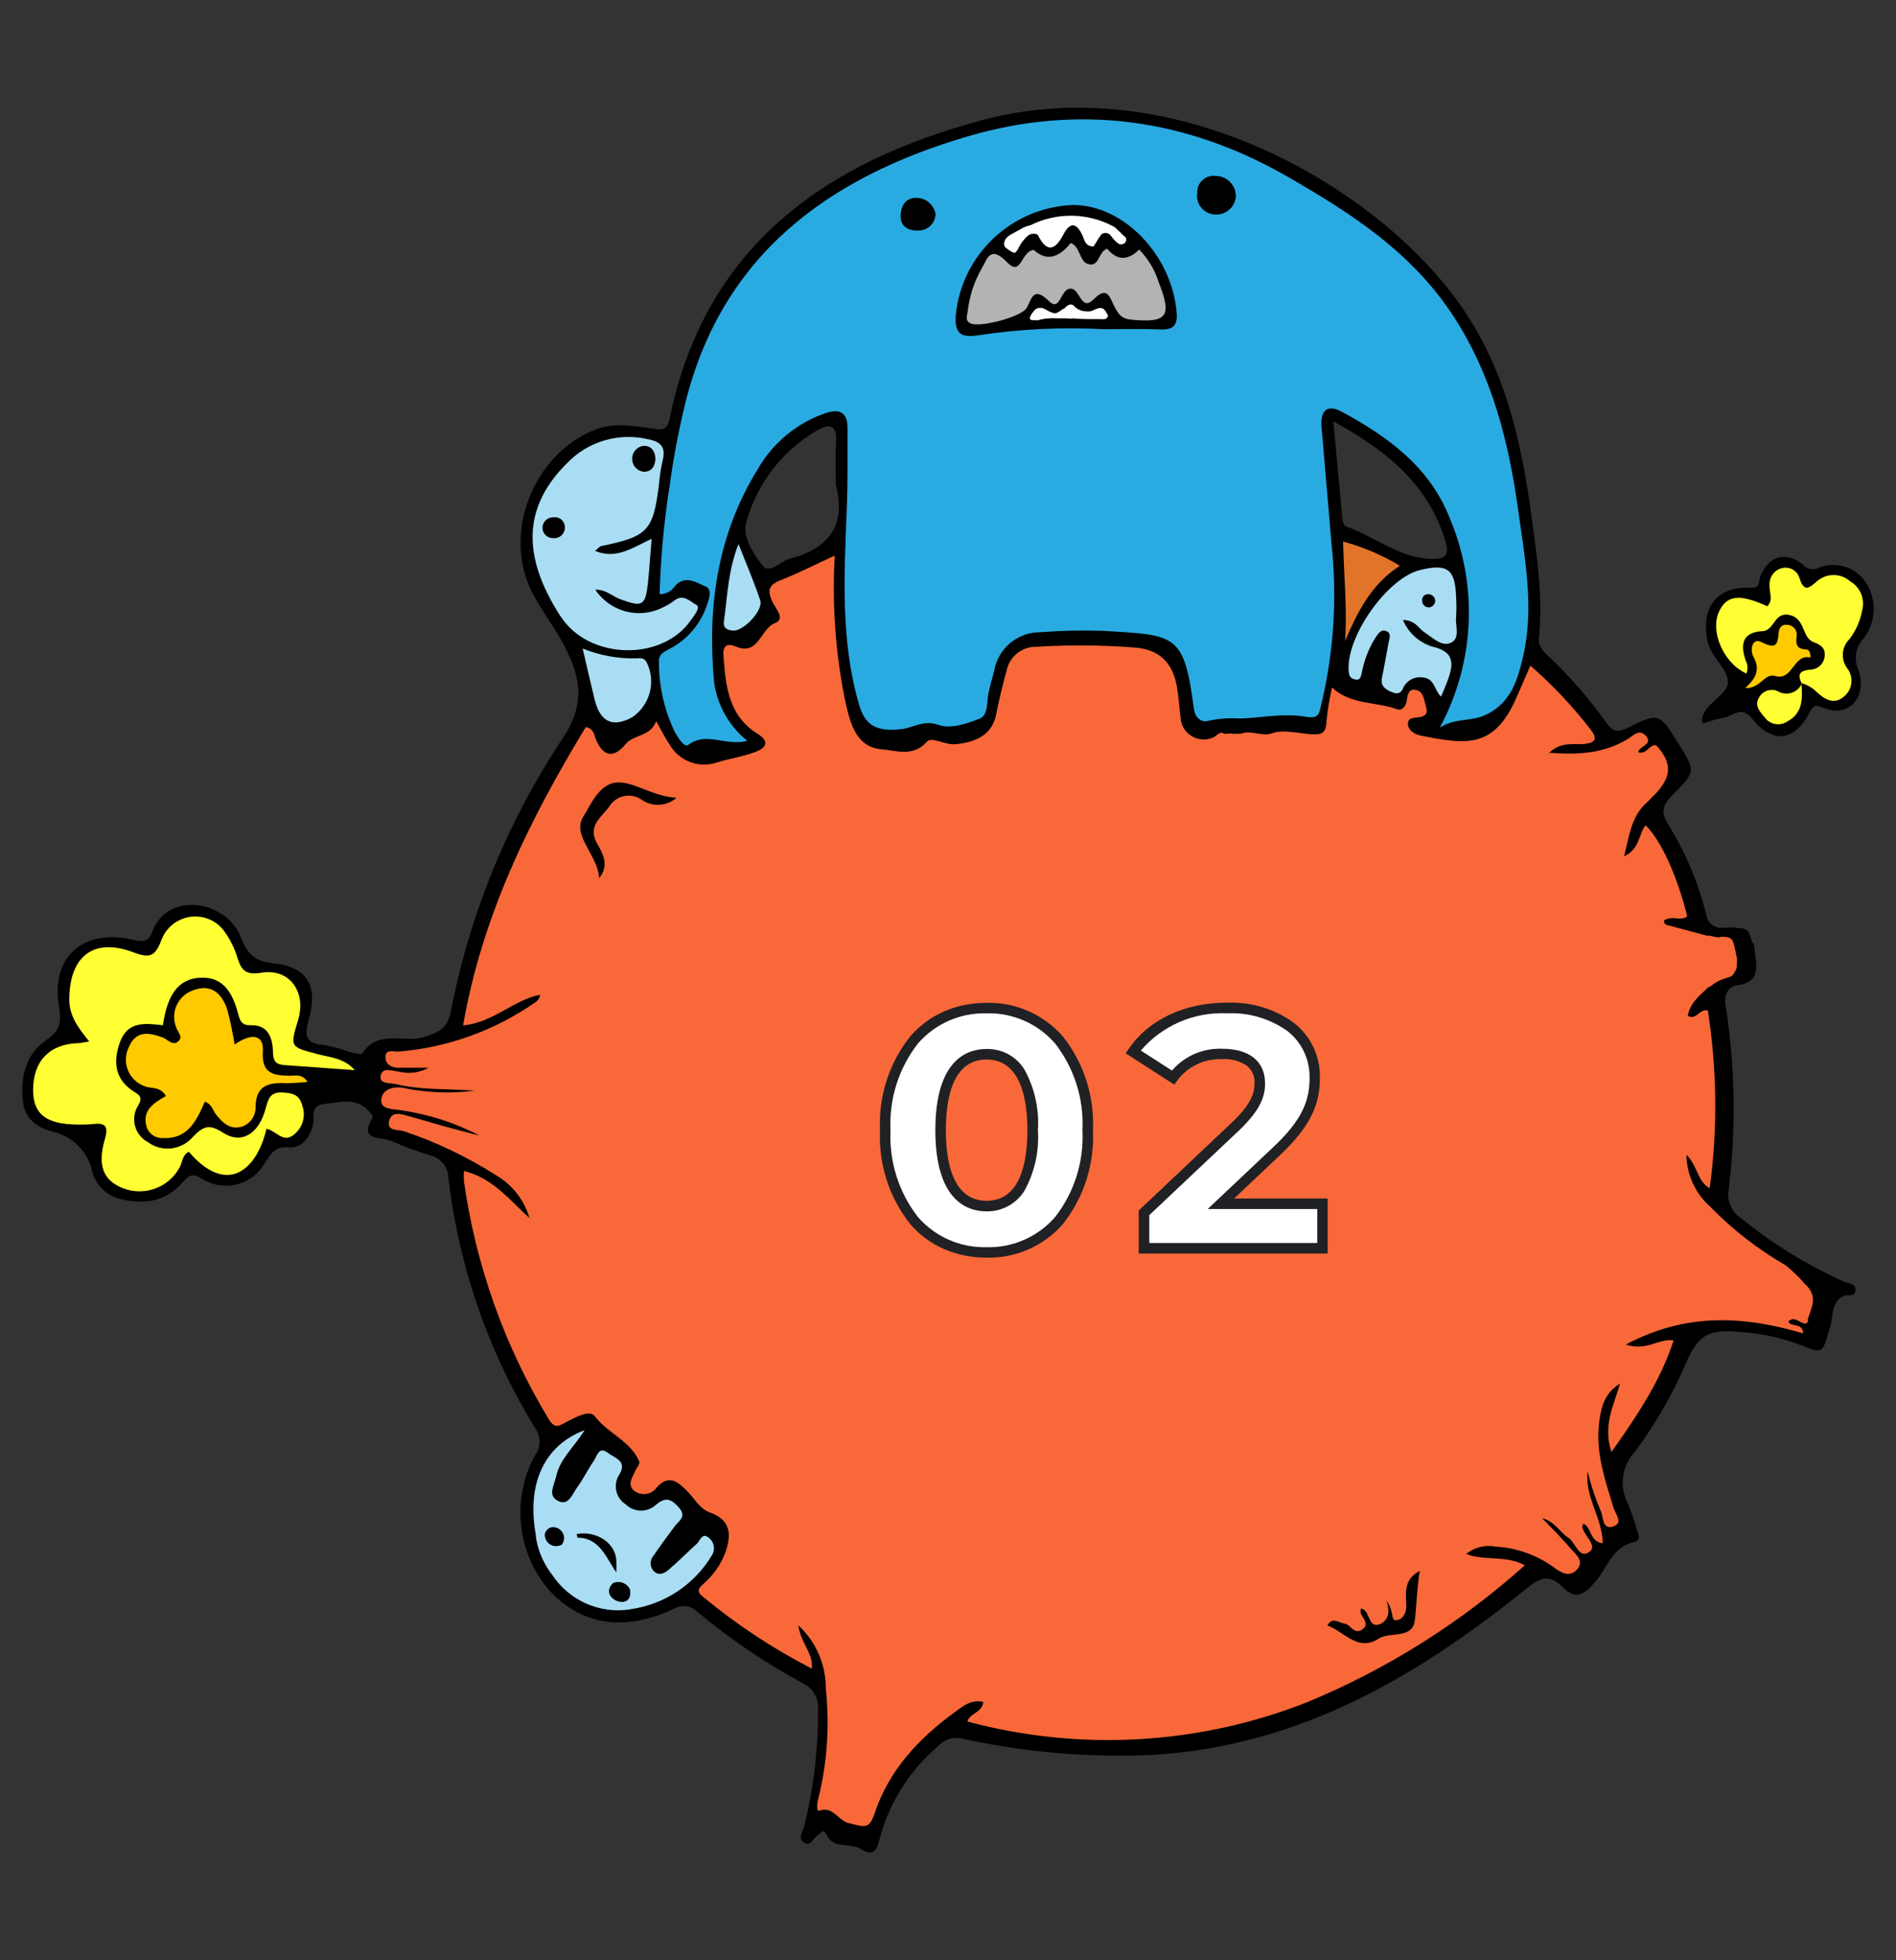 <?xml version="1.0" encoding="UTF-8"?><svg id="a" xmlns="http://www.w3.org/2000/svg" width="179.82" height="185.86" viewBox="0 0 179.82 185.86"><rect x="0" y="0" width="179.82" height="185.86" fill="#333333" stroke="none"/><defs><style>.b{fill:#f96839;}.c{fill:#fff;}.d{fill:#ff3;}.e{fill:#ffca00;}.f{fill:#b3b3b3;}.g{fill:#a9ddf3;}.h{fill:#e27429;}.i{fill:#202124;}.j{fill:#29abe2;}</style></defs><g><path d="M174.91,121.55c-3.5-1.57-6.77-3.58-9.75-6-.89-.57-1.37-1.61-1.22-2.66,.73-5.85,.63-11.78-.29-17.6-.16-.93,.26-1.75,1.04-1.84,2.3-.27,1.91-1.8,1.74-3.26-.03-.25-.07-.49-.11-.74-.08-.01-.14-.07-.16-.15-.05-.24-.13-.47-.23-.68-.04-.1-.09-.2-.15-.3l-.02-.03s-.02-.03-.04-.04-.03-.03-.04-.04l-.03-.02s-.07-.04-.1-.06c-.02-.01-.04-.02-.06-.03s-.01,0,0,0h-.03c-.08-.04-.17-.06-.26-.08h-.06s-.01-.01-.01-.01h-.01s-.09,0-.13-.01c-.09,0-.18,0-.28,0-.06,0-.11-.02-.15-.07-.37,.02-.74,.05-1.11,.05-.8,.1-1.53-.46-1.63-1.26,0,0,0-.02,0-.02-.76-3.03-1.99-5.93-3.64-8.58-.72-1.14-.45-1.84,.43-2.72,2.25-2.24,2.21-2.28,.54-4.95-1.79-2.85-1.81-2.9-4.82-1.41-.97,.48-1.41,.31-2-.53-1.61-2.25-3.43-4.35-5.44-6.25-.51-.49-1.02-.93-.93-1.79,.39-3.99-.22-7.94-.76-11.86-.94-6.85-2.47-13.52-6.48-19.37-7.77-11.35-27.12-22.74-45.47-17.87-14.99,3.98-26.41,11.99-29.74,28.33-.24,1.19-.84,1.06-1.65,.94-1.82-.27-3.63-.6-5.45,.12-5.77,2.28-8.75,9.7-6.01,15.27,.81,1.65,1.97,3.12,2.86,4.73,1.63,2.97,2.47,5.63,.21,9.1-5.26,7.87-8.9,16.71-10.7,26-.32,1.7-1.1,1.98-2.47,2.45-1.94,.67-4.44-.76-5.93,1.58-.1,.15-.81-.04-1.22-.14-.8-.29-1.62-.51-2.46-.66-1.68-.12-1.85-.87-1.42-2.34,.93-3.23-.07-5.07-3.39-5.41-1.93-.2-2.51-1.13-3.08-2.56-1.38-3.41-6.95-4.31-8.37-.39-.36,.99-.97,.93-1.85,.72-4.72-1.09-7.79,1.64-6.98,6.38,.26,1.53,.06,2.26-1.24,3.16-1.97,1.36-2.44,3.58-2.17,5.87,.2,1.71,1.49,2.49,3.04,2.85,1.63,.46,2.92,1.71,3.43,3.32,.21,1.45,1.28,2.63,2.7,2.99,2.18,.56,4.28,.32,5.87-1.46,.64-.71,.92-1.09,1.98-.41,1.98,1.22,4.57,.62,5.8-1.36,.63-.93,.95-1.79,2.46-1.65,1.12,.1,1.98-.97,2.23-2.22,.15-.74-.32-1.74,1.06-1.89,1.47-.16,2.95-.65,4.18,.62,.18,.19,.46,.56,.4,.67-1.38,2.26,.81,1.79,1.71,2.19,1.23,.54,2.5,1.01,3.79,1.4,.99,.25,1.68,1.14,1.69,2.15,.99,8.41,3.8,16.5,8.23,23.71,.57,.78,.55,1.84-.04,2.61-2.22,4.11-1.69,9.17,1.33,12.73,3.08,3.34,7.1,4,11.84,1.8,.72-.45,1.66-.33,2.25,.27,3.1,2.6,6.46,4.87,10.02,6.78,.97,.46,1.54,1.47,1.43,2.53,.02,3.69-.42,7.37-1.3,10.95-.12,.52-.64,1.17-.1,1.59,.65,.5,.92-.36,1.35-.65,.25-.17,.57-.67,.8-.14,.68,1.55,2.31,.76,3.34,1.46,1.01,.68,1.47,.21,1.72-.89,.89-3.46,2.83-6.55,5.55-8.87,.61-.68,1.55-.95,2.43-.71,5.88,1.29,11.91,1.8,17.93,1.52,13.78-.81,24.97-7.32,35.33-15.67,1.42-1.15,2.26-1.54,3.59-.22,1.28,1.27,2.06,.65,3.12-.58,1.11-1.29,1.58-3.27,3.61-3.71,.73-.16,.44-.73,.28-1.2-.24-.82-.51-1.62-.83-2.41-.86-1.59-.62-3.55,.59-4.89,1.96-2.61,3.6-5.45,4.89-8.45,1.15-2.62,2.07-3.25,4.96-2.99,1.99,.12,3.94,.52,5.81,1.21,2.36,.95,2.16,.85,2.95-1.8,.26-.88,.04-2.33,1.32-2.83,.36-.14,.95,.14,1.04-.45,.1-.71-.59-.67-1-.87M74.85,53.01c-.88,.23-1.87,1.53-2.59,.55-.86-1.17-1.95-2.7-1.43-4.23,1.04-3.57,3.4-6.6,6.6-8.48,1.25-.7,1.96-.61,1.86,1.08-.08,1.34-.02,2.69-.02,4.03,1.03,3.92-.72,6.09-4.43,7.04m60.82,0c-3.04-.13-5.32-2.15-8.03-3.09-.17-.06-.29-.47-.32-.73-.28-2.95-.54-5.9-.85-9.23,4.92,2.71,8.81,5.79,10.52,11.02,.46,1.42,.44,2.1-1.32,2.03"/><path class="e" d="M27.31,102.72c-1.66-.08-3.05,.05-3.07,2.27,.02,.9-.59,1.69-1.47,1.89-1.03,.22-1.71-.47-2.3-1.22-.29-.37-.35-.93-1.04-1.19-.78,1.75-1.58,3.55-3.95,3.45-.74,.05-1.41-.43-1.6-1.14-.41-1.54,.78-2.23,1.86-2.85-.6-.98-1.44-.65-2.06-.94-1.39-.52-2.09-2.06-1.57-3.45,.03-.08,.07-.17,.11-.25,.69-1.6,1.9-1.38,3.21-.91,.49,.18,.96,.87,1.51,.34,.45-.44-.14-.9-.25-1.35-.52-1.36,.16-2.89,1.52-3.42,.04-.02,.09-.03,.13-.05,1.69-.65,2.73,.33,3.22,1.86,.29,1.08,.51,2.18,.69,3.29,1.66-1.15,2.78-.91,2.68,.63-.14,2.15,.99,2.3,2.55,2.33,.51,.01,1.14-.23,1.69,.58-.61,.07-1.22,.11-1.83,.12"/><path class="d" d="M26.84,100.98c-1.05-.08-.91-.9-.97-1.58-.11-1.29-.65-2.22-2.08-2.18-.72,.02-.98-.25-1.15-.9-.52-1.93-1.27-3.76-3.74-3.6-1.97,.13-3.03,1.59-3.45,4.5-1.62-.17-3.33-.44-4.07,1.6-.71,1.96-.45,3.66,1.47,4.79,.59,.35,.56,.66,.28,1.18-.75,1.13-.43,2.66,.7,3.4,.06,.04,.13,.08,.2,.12,1.34,.98,3.2,.75,4.27-.51,.98-1.01,1.54-1.24,2.85-.39,1.75,1.13,3.38,.13,4.03-2.24,.26-.95,.41-1.67,1.7-1.57,.96,.07,1.53,.24,1.8,1.27,.34,.96,.03,2.03-.75,2.68-1.07,.96-1.77-.39-2.66-.5-.95,4.05-3.83,6.3-7.36,2.17-.66,.32-.6,1.08-.94,1.6-1.08,1.86-3.36,2.64-5.35,1.84-1.82-.74-2.4-2.12-1.68-4.61,.34-1.18,.13-1.6-1.09-1.46-.5,.05-.99,.06-1.49,.05-3-.03-4.22-.99-4.22-3.29,.01-2.74,1.56-4.34,4.26-4.43,.26,0,.51-.08,1.06-.16-1.04-1.3-1.91-2.42-1.89-4.04,.04-4.05,2.31-5.84,6.09-4.41,1.57,.59,2.07,.38,2.66-1.2,.67-1.76,2.65-2.65,4.41-1.98,.66,.25,1.23,.7,1.62,1.29,.53,.75,.93,1.59,1.19,2.47,.38,1.18,.82,1.58,2.25,1.35,2.67-.44,4.29,1.82,3.48,4.5-.78,2.58-.76,2.53,1.89,3.23,1.19,.31,2.49,.37,3.49,1.51-2.27-.16-4.54-.33-6.81-.49"/><path class="j" d="M63.48,46.3c.33-2.53,.8-5.05,1.39-7.54,3.36-14.48,13.65-21.96,26.99-25.85,10.47-3.06,20.65-1.67,30.21,3.82,6.02,3.45,11.75,7.15,15.69,13.12,3.74,5.68,5.33,12.03,6.24,18.61,.63,4.56,1.52,9.15,.46,13.76-.52,2.23-1.14,4.44-3.57,5.58-1.37,.65-2.83,.24-4.34,1.2,3.33-6.17,3.67-13.53,.9-19.98-1.91-4.77-5.81-7.59-10.12-9.94-1.49-.82-2.12-.13-1.99,1.43,.31,3.68,.63,7.36,.94,11.03,.55,5.09,.23,10.25-.96,15.23-.23,.89-.16,1.43-1.54,1.19-2-.35-4.1,.1-6.15,.18-1.04-.08-2.08,0-3.1,.23-.43,.14-1.17-.15-1.3-1.17-.94-7.14-1.69-6.96-8.6-7.38-1.99-.06-3.98-.02-5.96,.13-2.16-.01-4.01,1.53-4.38,3.66-.18,.69-.38,1.37-.53,2.06-.19,.88-.01,2.13-.84,2.47-1.21,.5-2.82,1.01-3.92,.6-1.4-.51-2.4,.28-3.51,.4-2.12,.23-3.38-.15-4-2.27-1.79-6.12-1.43-12.37-1.18-18.61,.1-2.55,.07-5.11,.07-7.67,0-1.45-.69-1.87-2.06-1.42-2.72,.92-5.01,2.81-6.44,5.3-3.87,6.24-4.81,13.11-4.15,20.26,.31,2.17,1.43,4.14,3.14,5.52-2.1,.54-3.88-.92-5.6,.39-.37,.28-.98-.7-1.27-1.23-.99-2.05-1.5-4.3-1.51-6.58-.05-.88,.58-1.04,1.11-1.35,1.52-.81,2.69-2.14,3.32-3.75,.27-.74,.71-1.83,0-2.12-.81-.32-1.93-1.15-2.91-.03-.32,.48-.87,.77-1.45,.77,.09-3.37,.4-6.73,.91-10.06"/><path class="g" d="M131.53,59.87c-.6-.28-.86,.3-1.14,.69-.59,.97-1,2.04-1.22,3.15-.1,.38-.09,.9-.76,.69-.42-.13-.48-.43-.5-.81-.23-3.26,3.67-8.77,6.75-9.53,2.61-.64,3.35-.1,3.44,2.54,.04,.64,.04,1.28,0,1.91-.09,.85,.44,2.05-.54,2.46-.86,.36-1.68-.5-2.45-1-.57-.37-.85-1.15-2.05-1.18,.5,1.21,1.52,2.13,2.76,2.52,2.35,.53,1.98,1.88,1.39,3.45-.15,.39-.32,.78-.54,1.3-.63-.6-.59-1.65-1.61-1.8-.86-.19-1.73,.28-2.04,1.11-.25,.5-.67,.41-1.09,.23-.56-.24-1-.57-.87-1.27,.2-1.11,.44-2.22,.62-3.33,.07-.39,.33-.91-.16-1.14"/><path class="h" d="M127.38,51.35c1.89,.52,3.71,1.29,5.39,2.3-2.74,1.76-4.01,4.38-5.2,7.12,.21-3.11-.12-6.19-.19-9.42"/><path class="g" d="M69.49,59.8c-.53-.07-.93-.21-.83-.92,.34-2.34,.37-4.73,1.38-7.29,.77,1.96,1.49,3.62,2.06,5.34,.32,.94-1.63,2.99-2.61,2.87"/><path class="g" d="M53.17,58.46c-3.74-5.79-3.54-10.44,.64-14.57,1.96-2.03,4.85-2.88,7.6-2.25,1.43,.26,1.75,.89,1.4,2.18-.15,.69-.25,1.39-.31,2.1-.55,4.43-1.05,4.95-5.47,5.86-.17,.04-.31,.23-.59,.46,1.99,.82,3.47-.25,5.36-1.15-.13,1.58-.21,2.85-.34,4.11-.24,2.26-.51,2.4-2.62,1.63-.75-.27-1.38-.95-2.38-.91,1.4,2.1,4.15,2.83,6.41,1.68,.39-.18,.75-.4,1.09-.65,.85-.68,1.53,.12,2.08,.41,.44,.23-.18,.97-.48,1.4-2.72,4-9.71,3.83-12.38-.3"/><path class="g" d="M59.97,68.01q-2.78,1.53-3.57-1.66c-.37-1.51-.71-3.02-1.14-4.85,1.63,.66,3.38,.98,5.14,.93,.35-.03,.64-.06,.9,.32,.95,1.83,.38,4.09-1.32,5.25"/><path class="g" d="M59.78,152.61c-2.89,.46-5.78-.82-7.4-3.26-.75-.96-1.27-2.08-1.5-3.28h0c-.02-.12-.04-.23-.05-.35h0v-.06c0-.06-.02-.13-.02-.19v.04c-.85-4.76,.75-8.42,4.63-9.89-1.01,1.63-2.34,2.73-2.69,4.37-.17,.8-.83,1.79,.12,2.31,1.05,.59,1.4-.62,1.86-1.24,.59-.8,1.02-1.71,1.58-2.52,.31-.44,.48-1.45,1.34-.77,.61,.48,1.88,.75,1.09,2.05-.62,.94-.36,2.2,.58,2.82,0,0,0,0,.01,0,.8,.8,2.09,.81,2.91,.03,.84-.68,1.34-.6,2.09,.22,.87,.95,.05,1.3-.35,1.86-.67,.92-1.36,1.82-1.99,2.76-.4,.44-.38,1.12,.06,1.52,0,0,.01,.01,.02,.02,.49,.41,1.01,.09,1.35-.2,.92-.77,1.75-1.64,2.65-2.44,.32-.29,.51-1.08,1.09-.63,.56,.38,.72,1.13,.36,1.7-1.66,2.79-4.51,4.67-7.73,5.12"/><path class="b" d="M171.5,125.19c-.25,.98-1.25-.67-1.88,.14,.23,.57,1.32,.02,1.4,1.11-5.57-1.63-11.04-2.02-16.82,1.06,1.96,.66,3.06-.59,4.53-.4-1.26,3.88-3.45,7.13-5.9,10.59-.83-2.52,.22-4.44,.82-6.48-1.53,.89-1.85,2.39-2.01,3.94-.28,2.74,.62,5.29,1.4,7.86,.17,.58,.97,1.43-.07,1.75-1.01,.31-.89-.87-1.13-1.43-.53-1.22-.95-2.49-1.26-3.79-.31,2.38,1.38,4.36,1.43,6.8-1.27-.13-1.03-1.5-1.83-1.85-.03,.09-.14,.22-.11,.33,.17,.83,1.47,1.74,.68,2.33-1,.75-1.31-.88-2.02-1.34-.79-.51-1.23-1.5-2.48-1.86,1,1.06,1.88,1.9,2.66,2.84,.48,.57,1.42,1.21,.64,2.06-.69,.75-1.49,.3-2.21-.24-1.61-1.16-3.52-1.84-5.51-1.95-.98-.19-2,.07-2.78,.7,1.87,.7,3.7,.08,5.57,1.07-6.11,5.47-13.1,9.87-20.68,13-10.26,4.04-21.54,4.67-32.19,1.82,.22-.82,1.37-.79,1.51-1.85-1.16-.29-1.97,.42-2.75,.99-3.43,2.5-6.24,5.53-7.59,9.65-.51,1.56-1.12,1.12-2.39,.85-1.07-.23-1.49-1.66-2.83-1.19-.33,.12-.18-.85-.06-1.26,.82-3.37,1.05-6.85,.68-10.3,.02-2.29-.93-4.47-2.61-6.02,.26,1.79,1.44,2.61,1.28,4.11-3.69-1.9-7.16-4.19-10.35-6.84-.73-.58-.24-.89,.18-1.29,.9-.81,1.59-1.82,2-2.95,.55-1.63,.5-3.02-1.48-3.72-1.01-.36-1.5-1.39-2.24-2.11-.85-.83-1.69-1.53-2.82-.26-.48,.67-1.41,.82-2.07,.35,0,0-.01,0-.02-.01-.76-.59-.22-1.27,.05-1.9,.13-.31,.48-.7,.39-.91-.83-1.95-2.96-2.65-4.21-4.28-.5-.66-1.74,.06-2.55,.45-.7,.33-1.19,.91-1.83-.19-4.18-6.9-6.91-14.57-8.04-22.56-.02-.32-.02-.65,0-.97,2.75,.67,4.33,2.76,6.22,4.47-.5-1.72-1.64-3.17-3.18-4.07-2.74-1.74-5.68-3.15-8.76-4.18-.51-.15-1.58,0-1.39-.89,.22-1.09,1.22-.71,1.94-.51,2.21,.62,4.4,1.29,6.63,1.81-2.29-1.19-4.77-1.99-7.32-2.37-.83-.15-2.08-.05-1.98-1.03,.11-1.1,1.38-1.32,2.37-1.05,2.14,.41,4.32,.48,6.48,.21-2.47-.21-4.97-.03-7.41-.62-.6-.14-1.59,0-1.51-.73,.11-.94,1.09-.53,1.74-.46,.95,.24,1.96,.11,2.82-.37h-2.86c-.64,0-1.19-.3-1.23-.92-.06-.92,.79-.58,1.22-.61,4.66-.38,9.14-1.99,12.98-4.67,.26-.16,.43-.42,.47-.72-2.54,.49-4.42,2.63-7.31,2.91,1.8-10.39,6.31-19.53,11.64-28.3,.81,.19,.79,.8,.97,1.21,.73,1.68,1.72,1.72,2.8,.42,.8-.97,2.34-.67,2.9-2.18,.51,.89,.83,1.57,1.26,2.18,.89,1.6,2.81,2.33,4.54,1.72,1.2-.37,2.46-.54,3.62-.99,.92-.35,1.46-.93,.18-1.73-2.76-1.72-3.01-4.57-3.22-7.43-.07-.94,.4-1.16,1.15-.84,2.22,.94,2.34-1.68,3.75-2.22,1.01-.39,.06-1.36-.23-1.97-.48-1.01-.48-1.61,.72-2.08,1.68-.65,3.3-1.49,5.17-2.35-.26,4.52,.05,9.05,.93,13.49,.47,2.12,.93,4.7,3.57,4.89,1.22,.09,2.92,.77,4.22-.71,.48-.55,1.67,.31,2.71,.22,1.87-.16,3.47-.85,3.86-2.76,.29-1.45,.64-2.89,1.03-4.31,.3-1.29,1.46-2.19,2.79-2.17,3.1-.19,6.21-.17,9.3,.07,2.47,.18,3.67,1.52,4.05,3.79,.18,1.04,.23,2.1,.37,3.15,.23,1.19,1.39,1.97,2.58,1.74,.22-.04,.43-.12,.62-.22,.36-.27,.61-.53,.91-.27,.3-.03,.6-.04,.9-.01h.69c.88-.39,2.02,.3,2.96-.05,.99-.37,2.42,0,3.63,.09s1.47-.18,1.52-1.28c.11-1.06,.28-2.11,.52-3.14,1.83,1.67,4.16,1.32,6.15,2.05,.49,.18,.88-.27,.95-.87,.06-.48,.17-1.09,.84-.96,.75,.15,.76,.89,.95,1.5s.11,.95-.54,1.08c-.47,.09-1.18,0-1.15,.64,.03,.7,.71,1.02,1.35,1.14,4.15,.82,6.78,1.21,8.88-3.49,.45-1.01,.88-2.03,1.38-3.17,2.08,1.81,3.98,3.82,5.67,6,.72,.91,.57,1.33-.62,1.43-1,.08-2.1-.24-3.27,.83,2.84,.22,5.24,.05,7.47-1.31,.48-.29,1.07-.98,1.67-.33,.81,.88-.61,.98-.69,1.59,.76,.26,1.02-.7,1.66-.67,.05,.04,.1,.09,.15,.13,2.15,2.4,.47,3.88-1.2,5.51-1.24,1.21-1.47,2.93-1.95,4.91,1.55-.76,1.36-2.14,2.04-2.95,1.44,1.39,2.97,4.72,3.95,8.63-.59,.5-1.41-.12-2.2,.39,0,0,0,.02,0,.03,0,.03,0,.06,0,.09,0,.04,.02,.07,.03,.11,0,.01,.01,.02,.02,.04l.02,.03s.03,.03,.05,.05h0l.02,.02s.03,.03,.05,.04c1.38,.37,2.68,.72,3.96,1.06,.05-.04,.12-.05,.17-.02,.3,.08,.6,.14,.91,.16,.04-.03,.08-.04,.12-.05,.38-.01,.87-.03,1.12,.31,.11,.22,.19,.46,.22,.7,.07,.23,.12,.46,.14,.7,.01,.02,.02,.03,.03,.05,.04,.11,.06,.22,.06,.34,0,.1,0,.2,0,.3,0,.03,0,.06-.02,.09,.02,.18,0,.36-.04,.53-.04,.13-.11,.26-.2,.36-.01,.04-.03,.08-.06,.12-.13,.21-.35,.34-.6,.36-.02,.02-.05,.04-.08,.05-.55,.14-1.06,.4-1.49,.77-.05,.05-.11,.07-.18,.06l-.07,.05c-.78,.78-1.72,1.45-1.93,2.7,.85,.45,1.05-.67,1.9-.52,.88,5.58,.94,11.27,.18,16.87-1.2-.67-1.12-2.11-2.21-3.18,.02,1.88,.84,3.66,2.24,4.91,2.12,2.18,4.53,4.05,7.16,5.57,.67,.53,1.28,1.12,1.83,1.77,1.4,1.24,.52,2.41,.26,3.44"/><path d="M161.5,68.62c-.04-.16-.07-.32-.08-.48,.34-1.57,2.51-2.24,2.46-3.52-.05-1.26-1.64-2.33-1.95-3.87-.61-3.14,.89-5.16,4.05-5.01,1.03,.05,.78-.57,.94-.99,.73-1.99,2.44-2.57,4.08-1.2,.34,.41,.91,.54,1.4,.33,1.63-.7,3.52-.16,4.53,1.3,1.11,1.66,1.02,3.84-.21,5.4-.73,.79-.92,1.94-.48,2.92,.86,2.23-.61,4.78-3.44,3.57-.7-.3-.85-.14-1.2,.53-1.43,2.73-3.49,2.96-5.44,.53-1.05-1.3-1.87-.14-2.77-.05-.64,.12-1.27,.3-1.88,.53"/><path class="d" d="M170.85,64.78c.54,.15,1.04,.43,1.43,.83,.76,.7,1.67,1.28,2.63,.42,.81-.68,.92-1.88,.25-2.7,0,0,0,0,0,0-.6-.85-.49-2.01,.26-2.74,.6-.79,1.01-1.72,1.19-2.7,.29-1.07-.17-2.2-1.12-2.75-.89-.8-2.23-.81-3.14-.04-.8,.71-1.26,1.07-1.69-.3-.22-.72-.98-1.13-1.7-.91,0,0-.01,0-.02,0-.71,.21-1.17,.89-1.11,1.63-.04,.65,.38,1.38-.22,1.97-2.62-1.2-3.86-1.06-4.58,.52-.87,1.9,.46,4.9,2.6,5.86,.16-.4,.14-.84-.06-1.22-.54-1.54-.33-2.71,1.61-2.8,1.13-.06,1.08-1.92,2.62-1.51,1.47,.38,1.05,2.16,2.26,2.58,.69,.24,1.11,.61,.98,1.4-.1,.67-.66,1.16-1.33,1.18-.95,.09-1.32,.39-.82,1.31-.34,.81-1.28,1.18-2.08,.84-.01,0-.03-.01-.04-.02-.64-.4-1.49-.21-1.9,.44-.03,.04-.05,.08-.07,.13-.43,.7,.14,1.34,.59,1.86,.49,.65,1.4,.81,2.08,.38,1.55-.81,1.49-2.22,1.38-3.66"/><path class="e" d="M165.52,65.25c1.48,.05,1.81-1.44,2.83-1.15,1.71,.49,1.72-2.11,3.33-1.75,.06,.01,.05-.74-.36-.76-1-.04-1.02-.56-.91-1.36,.03-.51-.37-.95-.88-.98-.01,0-.03,0-.04,0-.55-.07-.77,.35-.8,.78-.1,1.19-.3,1.53-1.63,.86-.89-.45-1.11,.75-.77,1.37,.63,1.13,.36,1.98-.77,2.98"/><path d="M64.15,75.66c-.93,.81-2.29,.88-3.3,.17-.98-.68-2.33-.43-3,.55-.03,.04-.05,.08-.08,.12-.65,.92-2.12,1.82-1.13,3.51,.53,.91,1.18,2.06,.18,3.26-.08-2.15-2.63-4.04-1.5-5.83,.71-1.11,1.58-3.39,3.54-3.24,1.61,.13,3.05,1.29,5.28,1.45"/><path d="M131.49,151.8c.76,.97,.38,1.86,.9,1.84,.6-.02,1-.6,.99-1.39-.02-1.14-.33-2.44,1.28-3.29-.3,1.7-.29,3.24-.48,4.7-.23,1.81-2.32,1.02-3.45,1.74-1.97,1.26-3.22-.68-4.84-1.26,.48-.86,1.07-.25,1.62-.18,.6,.08,.88,1.07,1.64,.59,1.05-.67-.47-1.35-.04-2.03,.85,.24,.62,1.78,1.61,1.54,.6-.14,1.3-.82,.77-2.26"/><path d="M111.59,29.56c-.49-5.39-5.01-10.11-9.8-10.12-5.83,.2-10.61,4.7-11.15,10.51-.11,1.73,.54,2.08,2.11,1.85,3.94-.6,7.93-.8,11.91-.58,1.33,0,3.32-.06,5.3,.02,1.29,.05,1.76-.32,1.63-1.68"/><path class="c" d="M95.21,23.08s.02-.08,.05-.12c.05-.41,.53-.69,.86-.86,.24-.13,.48-.26,.71-.39,.28-.17,.58-.29,.9-.35,2.5-1.25,5.45-1.2,7.9,.13h0s.02,0,.03,.01c.13,.09,.24,.2,.35,.31,.17,.17,.37,.33,.53,.52,.08,.05,.15,.11,.21,.18,.02,.03,.04,.06,.05,.09,.06,.21-.04,.42-.24,.51-.11,.07-.24,.08-.37,.05-.13-.06-.25-.14-.35-.25-.11-.1-.21-.2-.3-.31-.09-.13-.19-.26-.3-.37-.22-.17-.53-.18-.76-.03-.31,.37-.51,.81-.77,1.17-.76,.01-.85-.58-1.02-.98-.54-1.22-1.16-1.44-1.83-.16-.83,1.58-1.59,1.72-2.44,.04-.02-.01-.04-.03-.06-.04-.02-.01-.04-.02-.05-.03h-.02s-.08-.02-.12-.03h-.04s-.05,0-.05,0h-.2c-.13,.04-.25,.08-.36,.15-.19,.16-.36,.34-.51,.54-.14,.17-.25,.35-.35,.54-.08,.18-.19,.36-.32,.51-.07,.07-.17,.08-.26,.03-.25-.12-.48-.27-.69-.45-.12-.1-.18-.25-.15-.4"/><path class="c" d="M105.06,30.02c-.04,.13-.16,.23-.3,.24-.14,.01-.28,.01-.42,0h-.66c-.45,0-.9,0-1.35-.03-.16,0-.32,0-.48-.04-.1,.02-.2,.03-.3,.03-.18,0-.35-.02-.52-.03s-.37,0-.55,0c-.06,0-.11,0-.17,0h-.05c-.53-.04-1.06,0-1.58,.11-.16,.07-.33,.09-.5,.06,0,0,0,0,0,0-.1,0-.2,.01-.29,0-.12,0-.26-.13-.21-.27,.08-.21,.2-.4,.35-.56,.12-.2,.32-.32,.55-.33,.02,0,.04,0,.06,0,.09-.01,.19,0,.28,.03,.18,.07,.36,.16,.52,.27,.09,.04,.18,.08,.23,.1,.09,.04,.19,.07,.29,.1,.09,0,.17,0,.25-.02h0c.19-.09,.37-.2,.53-.33,.07-.05,.14-.09,.22-.11,.12-.16,.29-.28,.47-.35,.2-.05,.4,.03,.51,.21,.28,.26,.65,.41,1.03,.42,.2,.03,.4,.02,.59-.04,.19-.1,.4-.19,.61-.25,.16-.05,.34-.03,.49,.06,.1,.09,.19,.2,.25,.32,.08,.13,.2,.26,.15,.42"/><path class="f" d="M107.26,30.31c-.99-.09-1.27-.66-1.63-1.37-.4-.81-.65-1.83-1.89-.57-1.21,1.23-1.28-.94-2.16-1-1.02-.07-.98,2.27-2.09,1.19-1.42-1.38-1.6-.39-2.1,.61-.43,.87-4.55,1.95-5.38,1.48-.52-.29-.28-.72-.23-1.11,.15-1.41,.59-2.78,1.29-4.01,.57-.97,.82-2.33,2.44-.66,1.38,1.43,1.3-1.06,2.54-1.17q1.71,1.58,3.5-.66c.93,.37,.8,1.75,1.65,2,1.1,.33,.96-1.23,1.81-1.45q1.39,1.68,3.03,.08c.85,.86,1.48,1.91,1.84,3.06,1.31,3.32,.83,3.9-2.63,3.58"/><path d="M117.21,18.6c-.05,1.01-.92,1.79-1.93,1.74-.02,0-.05,0-.07,0-.98-.05-1.73-.88-1.68-1.86,0-.06,0-.12,.02-.19-.04-.86,.63-1.58,1.48-1.62,.11,0,.21,0,.32,.02,1.04,.02,1.86,.88,1.86,1.91"/><path d="M136.12,57c-.02,.34-.31,.61-.65,.59,0,0-.01,0-.02,0-.33-.02-.58-.3-.57-.63,0-.02,0-.04,0-.06-.01-.29,.21-.53,.5-.55,.04,0,.07,0,.11,0,.35,0,.63,.3,.63,.64"/><path d="M88.73,20.29c-.02,.89-.76,1.6-1.66,1.57,0,0-.02,0-.03,0-.96,.03-1.68-.43-1.62-1.49,.05-.91,.52-1.66,1.57-1.61,.87,.05,1.59,.68,1.74,1.53"/><path d="M62.16,43.4c0,.77-.32,1.33-1.09,1.34-.68-.07-1.18-.68-1.11-1.36,.05-.54,.45-.97,.97-1.09,.8-.08,1.15,.41,1.23,1.12"/><path d="M53.57,49.94c.05,.55-.35,1.04-.9,1.09-.06,0-.12,0-.17,0-.54,.03-1.01-.38-1.05-.92-.03-.54,.38-1.01,.92-1.05,.02,0,.05,0,.07,0,.52-.1,1.02,.24,1.12,.76,0,.04,.01,.08,.01,.11"/><path d="M53.31,146.46c.78-1.31-1.12-2.35-1.63-1.05-.08,.59,.34,1.13,.93,1.2,.25,.03,.49-.02,.7-.15"/><path d="M58.46,148.02c-.09-1.84-2.07-2.88-3.75-2.55-.02,.08,0,.17,.04,.24l-.02-.02s.05,.08,.05,.13c2.14-.03,2.81,2.12,3.67,3.28,.02-.36,.02-.72,0-1.08"/><path d="M59.75,150.73c-.28-.61-.99-.88-1.61-.61-1.52,1.47,1.99,2.85,1.61,.61"/></g><path class="c" d="M93.56,118.76c5.54,0,9.6-4.19,9.6-11.58s-4.06-11.58-9.6-11.58-9.6,4.19-9.6,11.58,4.1,11.58,9.6,11.58Zm0-4.38c-2.56,0-4.35-2.11-4.35-7.2s1.79-7.2,4.35-7.2,4.38,2.11,4.38,7.2-1.8,7.2-4.39,7.2Zm22.24-.22l5.15-4.86c3.14-2.91,3.74-4.9,3.74-7.07,0-4.06-3.33-6.62-8.32-6.62-4.03,0-7.17,1.63-8.9,4.16l3.78,2.43c1.08-1.47,2.82-2.31,4.64-2.24,2.37,0,3.58,1.02,3.58,2.78,0,1.09-.35,2.24-2.34,4.13l-8.64,8.16v3.36h16.93v-4.22h-9.63Z"/><path class="i" d="M93.56,119.26c-1.38,.01-2.75-.27-4.02-.81-1.24-.54-2.34-1.36-3.22-2.38-1.99-2.52-3.01-5.68-2.86-8.89-.15-3.21,.86-6.37,2.86-8.89,.88-1.02,1.98-1.84,3.22-2.38,1.27-.55,2.64-.82,4.02-.81,2.77-.07,5.43,1.1,7.25,3.19,1.99,2.52,3,5.68,2.85,8.89,.15,3.21-.86,6.37-2.85,8.89-1.82,2.09-4.48,3.26-7.25,3.19Zm0-23.17c-2.48-.06-4.86,.98-6.49,2.85-1.83,2.34-2.76,5.27-2.61,8.24-.15,2.97,.78,5.89,2.61,8.24,1.63,1.87,4.01,2.91,6.49,2.85,2.48,.07,4.87-.98,6.5-2.85,1.83-2.34,2.75-5.27,2.6-8.24,.15-2.97-.77-5.89-2.6-8.24-1.63-1.87-4.02-2.92-6.5-2.85Zm32.37,22.78h-17.93v-4.08l8.8-8.31c2.01-1.91,2.18-2.95,2.18-3.76,.04-.64-.23-1.25-.72-1.66-.7-.46-1.53-.68-2.37-.62-1.66-.07-3.25,.69-4.24,2.03l-.28,.38-4.61-2.97,.29-.42c1.9-2.78,5.3-4.38,9.31-4.38,2.27-.09,4.5,.57,6.34,1.9,1.61,1.25,2.53,3.19,2.48,5.23,0,2.29-.66,4.43-3.9,7.44l-4.23,4h8.87v5.22Zm-16.93-1h15.93v-3.22h-10.39l6.07-5.73c2.99-2.77,3.59-4.62,3.59-6.71,.04-1.73-.74-3.38-2.1-4.44-1.67-1.18-3.68-1.78-5.72-1.68-3.12-.15-6.14,1.15-8.18,3.53l2.95,1.9c1.19-1.38,2.94-2.14,4.75-2.07,2.6,0,4.08,1.2,4.08,3.28,0,1.1-.3,2.41-2.49,4.49l-8.49,8.01v2.64Zm-15.44-3c-1.81,0-4.85-1-4.85-7.7s3.04-7.7,4.85-7.7c1.45-.03,2.81,.69,3.58,1.92,.98,1.76,1.43,3.77,1.3,5.78,.13,2.01-.32,4.02-1.3,5.78-.78,1.22-2.14,1.95-3.59,1.92Zm0-14.4c-1.76,0-3.85,1.16-3.85,6.7s2.1,6.7,3.85,6.7c3.21,0,3.88-3.64,3.88-6.7s-.68-6.7-3.89-6.7Z"/></svg>